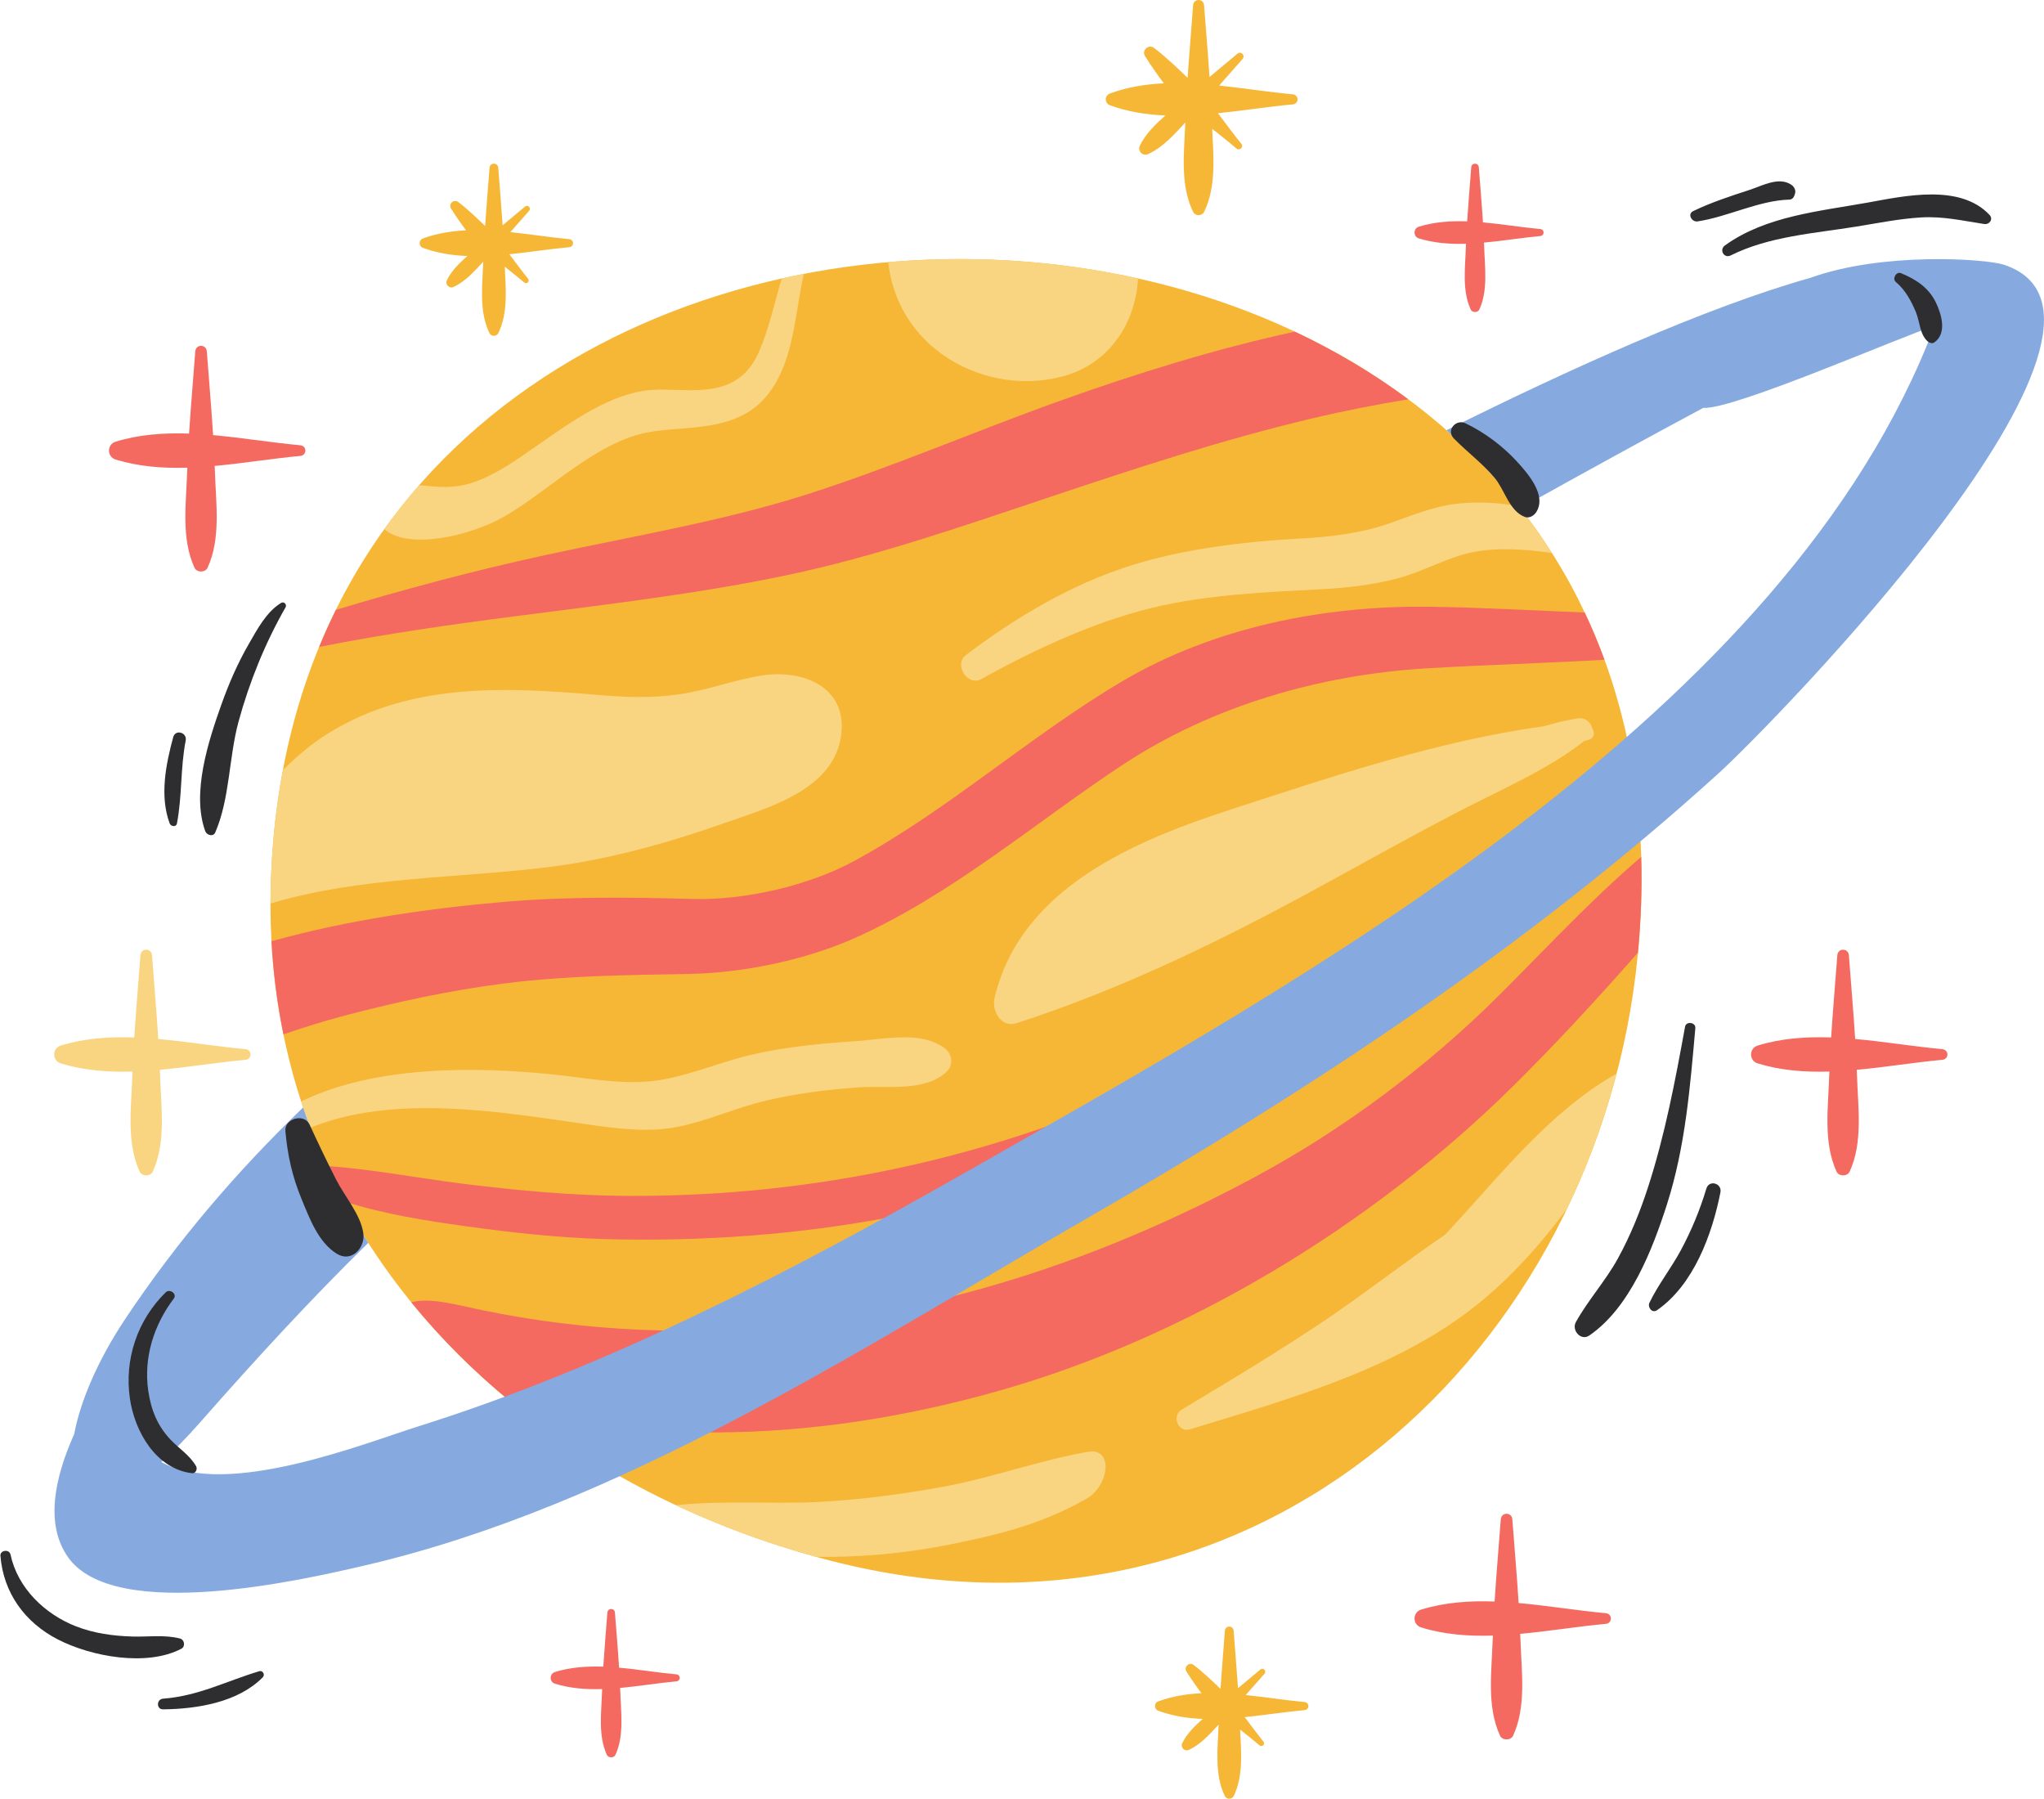 <?xml version="1.0" encoding="UTF-8"?><svg xmlns="http://www.w3.org/2000/svg" xmlns:xlink="http://www.w3.org/1999/xlink" height="438.3" preserveAspectRatio="xMidYMid meet" version="1.0" viewBox="-0.1 0.0 498.1 438.3" width="498.1" zoomAndPan="magnify"><defs><clipPath id="a"><path d="M 65 0 L 400 0 L 400 438.262 L 65 438.262 Z M 65 0"/></clipPath><clipPath id="b"><path d="M 13 63 L 497.988 63 L 497.988 389 L 13 389 Z M 13 63"/></clipPath></defs><g><g clip-path="url(#a)" id="change1_1"><path d="M 314.906 22.977 C 309.105 22.449 303.066 21.484 296.996 20.848 C 298.898 18.699 300.785 16.539 302.691 14.383 C 303.461 13.516 302.328 12.348 301.438 13.094 C 299.176 14.992 296.906 16.871 294.648 18.762 C 294.258 12.938 293.758 7.125 293.32 1.289 C 293.191 -0.426 290.777 -0.43 290.648 1.289 C 290.211 7.195 289.703 13.074 289.309 18.969 C 287.445 17.176 284.234 14.051 281.145 11.684 C 279.805 10.656 278.039 12.258 278.934 13.688 C 280.547 16.262 282.469 18.938 283.52 20.305 C 279.035 20.512 274.621 21.215 270.375 22.777 C 269.023 23.27 269.023 25.148 270.379 25.645 C 274.738 27.246 279.277 27.945 283.887 28.133 C 281.438 30.309 279.062 32.617 277.664 35.496 C 277.039 36.785 278.371 38.141 279.676 37.547 C 283.266 35.914 286.039 32.781 288.746 29.852 C 288.469 37.082 287.434 44.922 290.602 51.551 C 291.164 52.73 292.812 52.719 293.375 51.543 C 296.312 45.383 295.629 38.168 295.289 31.383 C 297.305 32.98 299.305 34.551 301.18 36.156 C 301.992 36.852 303.047 35.828 302.371 34.996 C 300.465 32.645 298.613 30.105 296.703 27.586 C 302.871 26.949 309.016 25.98 314.906 25.441 C 316.488 25.301 316.492 23.121 314.906 22.977 Z M 317.793 414.699 C 313.156 414.273 308.324 413.504 303.469 412.996 C 304.988 411.277 306.5 409.547 308.023 407.824 C 308.641 407.129 307.734 406.195 307.02 406.793 C 305.211 408.312 303.395 409.816 301.59 411.328 C 301.273 406.668 300.875 402.02 300.527 397.352 C 300.426 395.977 298.492 395.973 298.391 397.352 C 298.039 402.074 297.633 406.777 297.316 411.492 C 295.828 410.059 293.258 407.559 290.785 405.664 C 289.715 404.84 288.301 406.121 289.02 407.266 C 290.309 409.328 291.848 411.469 292.688 412.559 C 289.098 412.727 285.57 413.289 282.172 414.535 C 281.09 414.934 281.094 416.438 282.176 416.832 C 285.66 418.113 289.293 418.672 292.98 418.82 C 291.02 420.562 289.121 422.41 288.004 424.715 C 287.504 425.742 288.57 426.828 289.609 426.355 C 292.484 425.047 294.699 422.539 296.867 420.195 C 296.645 425.984 295.816 432.254 298.352 437.559 C 298.801 438.5 300.121 438.492 300.57 437.551 C 302.922 432.621 302.371 426.852 302.102 421.422 C 303.715 422.699 305.316 423.957 306.812 425.238 C 307.465 425.797 308.309 424.98 307.766 424.312 C 306.242 422.434 304.762 420.402 303.23 418.387 C 308.168 417.879 313.086 417.102 317.793 416.672 C 319.062 416.555 319.062 414.812 317.793 414.699 Z M 138.594 58.262 C 133.953 57.836 129.121 57.066 124.266 56.559 C 125.785 54.84 127.301 53.109 128.824 51.387 C 129.438 50.691 128.531 49.758 127.82 50.355 C 126.008 51.875 124.195 53.375 122.387 54.891 C 122.074 50.23 121.676 45.578 121.324 40.91 C 121.223 39.539 119.289 39.535 119.188 40.91 C 118.836 45.637 118.434 50.34 118.117 55.055 C 116.625 53.621 114.055 51.121 111.586 49.227 C 110.512 48.402 109.102 49.684 109.816 50.828 C 111.105 52.891 112.645 55.031 113.484 56.121 C 109.898 56.289 106.367 56.852 102.969 58.098 C 101.887 58.496 101.891 59.996 102.973 60.395 C 106.461 61.676 110.09 62.234 113.781 62.383 C 111.82 64.125 109.922 65.973 108.801 68.277 C 108.301 69.305 109.367 70.391 110.41 69.918 C 113.281 68.609 115.5 66.102 117.668 63.758 C 117.441 69.547 116.613 75.816 119.152 81.121 C 119.602 82.062 120.918 82.055 121.367 81.113 C 123.719 76.184 123.172 70.414 122.902 64.984 C 124.512 66.262 126.113 67.52 127.613 68.801 C 128.262 69.359 129.105 68.543 128.566 67.875 C 127.039 65.996 125.559 63.965 124.031 61.949 C 128.969 61.441 133.883 60.664 138.594 60.234 C 139.859 60.117 139.863 58.375 138.594 58.262 Z M 202.047 380.203 C 124.375 360.059 64.266 299.852 65.844 217.363 C 69.93 3.316 420.477 15.316 398.977 232.992 C 389.562 328.301 306.996 407.418 202.047 380.203" fill="#f6b737"/></g><g id="change2_1"><path d="M 473.211 255.625 C 466.352 255 459.172 253.793 451.984 253.152 C 451.559 246.348 450.961 239.566 450.453 232.758 C 450.316 230.945 447.77 230.941 447.637 232.758 C 447.137 239.445 446.551 246.098 446.129 252.777 C 440.035 252.562 434 252.977 428.223 254.75 C 426.082 255.41 426.078 258.441 428.223 259.098 C 433.863 260.828 439.754 261.266 445.703 261.086 C 445.691 261.426 445.672 261.766 445.66 262.105 C 445.418 269.84 444.164 278.305 447.453 285.477 C 448.008 286.68 450.082 286.68 450.637 285.477 C 453.922 278.309 452.672 269.828 452.43 262.105 C 452.414 261.621 452.383 261.145 452.363 260.664 C 459.426 260.012 466.477 258.84 473.211 258.227 C 474.883 258.074 474.887 255.777 473.211 255.625 Z M 164.719 407.957 C 160.211 407.543 155.488 406.754 150.766 406.328 C 150.484 401.859 150.094 397.402 149.758 392.926 C 149.672 391.734 147.996 391.73 147.906 392.926 C 147.578 397.32 147.195 401.695 146.914 406.082 C 142.91 405.945 138.945 406.215 135.148 407.383 C 133.738 407.812 133.738 409.809 135.148 410.238 C 138.855 411.379 142.727 411.664 146.637 411.547 C 146.629 411.77 146.613 411.992 146.609 412.215 C 146.449 417.301 145.625 422.863 147.785 427.578 C 148.152 428.371 149.516 428.371 149.879 427.578 C 152.039 422.867 151.215 417.293 151.059 412.215 C 151.047 411.898 151.027 411.582 151.016 411.27 C 155.656 410.84 160.293 410.066 164.719 409.664 C 165.816 409.566 165.82 408.055 164.719 407.957 Z M 375.234 55.805 C 370.723 55.395 366.004 54.602 361.281 54.18 C 361.004 49.707 360.609 45.25 360.273 40.773 C 360.188 39.586 358.512 39.582 358.422 40.773 C 358.094 45.172 357.711 49.543 357.43 53.934 C 353.426 53.793 349.461 54.066 345.66 55.23 C 344.258 55.664 344.254 57.656 345.66 58.09 C 349.371 59.227 353.242 59.516 357.152 59.395 C 357.145 59.621 357.133 59.84 357.121 60.066 C 356.965 65.148 356.141 70.715 358.301 75.426 C 358.664 76.219 360.031 76.219 360.395 75.426 C 362.555 70.715 361.73 65.141 361.574 60.066 C 361.562 59.75 361.543 59.434 361.531 59.117 C 366.172 58.688 370.809 57.918 375.234 57.516 C 376.332 57.414 376.336 55.906 375.234 55.805 Z M 391.203 393.055 C 384.34 392.43 377.16 391.223 369.977 390.582 C 369.551 383.777 368.949 376.996 368.441 370.188 C 368.309 368.375 365.762 368.371 365.625 370.188 C 365.129 376.875 364.543 383.527 364.117 390.207 C 358.023 389.992 351.992 390.406 346.215 392.18 C 344.07 392.84 344.07 395.871 346.215 396.527 C 351.852 398.262 357.742 398.695 363.695 398.516 C 363.684 398.855 363.66 399.195 363.648 399.535 C 363.406 407.27 362.152 415.734 365.441 422.906 C 365.996 424.109 368.07 424.109 368.625 422.906 C 371.914 415.738 370.66 407.258 370.422 399.535 C 370.402 399.051 370.371 398.574 370.352 398.094 C 377.414 397.441 384.469 396.27 391.203 395.656 C 392.871 395.504 392.875 393.207 391.203 393.055 Z M 73.059 108.488 C 66.199 107.863 59.02 106.66 51.832 106.016 C 51.406 99.211 50.809 92.434 50.301 85.621 C 50.164 83.812 47.617 83.809 47.484 85.621 C 46.984 92.309 46.402 98.965 45.973 105.641 C 39.883 105.43 33.848 105.844 28.07 107.617 C 25.93 108.273 25.926 111.305 28.07 111.965 C 33.711 113.695 39.602 114.133 45.555 113.953 C 45.539 114.293 45.516 114.629 45.508 114.969 C 45.266 122.703 44.012 131.172 47.301 138.34 C 47.855 139.547 49.93 139.547 50.484 138.34 C 53.77 131.176 52.516 122.691 52.277 114.969 C 52.262 114.488 52.23 114.012 52.211 113.527 C 59.273 112.879 66.324 111.703 73.059 111.09 C 74.73 110.938 74.734 108.641 73.059 108.488 Z M 191.703 140.133 C 212.992 135.656 234.391 128.25 255.465 121.195 C 276.484 114.16 297.695 107.164 319.301 102.027 C 327.398 100.105 335.355 98.551 343.074 97.289 C 334.496 90.906 325.223 85.41 315.438 80.809 C 295.965 85.027 276.824 91.008 258.281 97.629 C 237.734 104.961 216.961 113.977 196.25 120.551 C 175.863 127.023 153.812 130.684 132.816 135.242 C 115.715 138.961 98.637 143.5 81.754 148.598 C 80.305 151.531 78.945 154.543 77.676 157.629 C 93.594 154.461 109.793 152.164 126.039 150.074 C 148.031 147.242 170.535 144.59 191.703 140.133 Z M 123.316 239.551 C 138.016 237.715 153.172 237.562 167.949 237.297 C 181.098 237.059 196.348 233.871 208.363 228.484 C 232.195 217.797 252.199 200.348 273.652 186.234 C 295.301 171.992 321.535 164.387 347.648 162.836 C 361.965 161.984 376.445 161.59 390.891 160.75 C 389.445 156.797 387.836 152.965 386.078 149.25 C 373.453 148.723 360.84 148.004 348.293 147.836 C 322.441 147.48 295.574 152.906 273.441 165.957 C 251.062 179.152 231.148 197.25 208.047 209.785 C 196.898 215.836 181.309 219.391 168.695 219.035 C 153.59 218.609 137.902 218.434 122.715 219.746 C 104.23 221.34 84.676 224.156 66.055 229.332 C 66.48 237.117 67.469 244.68 68.969 252.016 C 73.758 250.406 78.715 248.797 84.027 247.41 C 96.449 244.164 109.562 241.27 123.316 239.551 Z M 147.145 301.895 C 170.746 302.559 194.316 300.875 217.395 296.469 C 265.297 287.32 310.352 262.035 350.293 234.422 C 366.926 222.926 383.941 210.555 399.004 196.359 C 398.656 193.051 398.219 189.801 397.684 186.617 C 364.598 215.188 327.98 241.059 289.805 259.848 C 246.926 280.949 200.996 291.641 152.641 291.379 C 139.59 291.309 126.176 290.086 112.945 288.449 C 101.895 287.078 89.93 284.758 79.434 284.105 C 80.77 287.031 82.199 289.906 83.715 292.727 C 93.836 295.918 103.855 297.449 113.449 298.781 C 124.664 300.34 136.051 301.582 147.145 301.895 Z M 399.051 232.117 C 389.258 243.246 379.23 254.145 368.711 264.551 C 334.098 298.785 288.598 326.238 242.34 339.148 C 220.02 345.375 197.363 348.938 174.234 349.012 C 163.348 349.043 152.074 347.648 141.027 345.512 C 135.5 344.441 129.969 343.129 124.438 341.605 C 115.473 334.273 107.316 326.152 100.125 317.305 C 104.758 316.086 110.789 317.855 117.508 319.242 C 123.82 320.547 130.105 321.578 136.398 322.363 C 149.348 323.977 162.305 324.531 175.332 324.055 C 222.117 322.348 265.855 308.277 306.059 286.59 C 327.219 275.172 347.703 259.922 365.066 242.633 C 374.672 233.07 384.016 223.102 393.98 213.969 C 395.926 212.188 397.883 210.465 399.844 208.766 C 400.066 216.262 399.812 224.051 399.051 232.117" fill="#f46a61"/></g><g clip-path="url(#b)" id="change3_1"><path d="M 418.691 188.426 C 372.086 230.711 319.512 265.336 265.098 296.672 C 209.859 328.48 151.445 366.906 88.641 381.461 C 74.422 384.758 27.738 395.641 16.422 379.332 C 10.898 371.371 13.121 360.293 17.977 349.418 C 19.445 341.602 23.602 331.578 30.496 321.242 C 43.227 302.168 57.816 285.195 73.781 269.824 C 77.742 281.559 83.086 292.59 89.641 302.824 C 75.891 316.301 62.582 330.734 48.734 346.488 C 45.273 350.426 42.102 353.641 39.211 356.223 C 55.184 365.129 88.746 351.645 102.086 347.453 C 148.266 332.953 192.926 309.695 234.844 285.848 C 318.098 238.477 435.48 174.121 471.316 79.445 C 464.227 81.512 422.52 99.852 414.949 99.387 C 401.234 106.734 386.137 115.023 370.371 123.809 C 364.965 116.895 358.938 110.566 352.395 104.824 C 382.129 90.027 415.457 74.914 441.012 67.711 C 441.016 67.711 441.02 67.711 441.02 67.711 C 458.688 61.32 483.871 63.047 488.266 64.512 C 528.559 77.945 431.43 176.867 418.691 188.426" fill="#86aadf"/></g><g id="change4_1"><path d="M 59.699 255.625 C 52.836 255 45.656 253.793 38.473 253.152 C 38.047 246.348 37.445 239.566 36.941 232.758 C 36.805 230.945 34.258 230.941 34.121 232.758 C 33.625 239.445 33.039 246.098 32.613 252.777 C 26.52 252.562 20.488 252.977 14.711 254.75 C 12.57 255.41 12.566 258.441 14.711 259.098 C 20.352 260.828 26.242 261.266 32.191 261.086 C 32.18 261.426 32.156 261.766 32.145 262.105 C 31.906 269.84 30.652 278.305 33.941 285.477 C 34.492 286.68 36.57 286.68 37.121 285.477 C 40.41 278.309 39.156 269.828 38.914 262.105 C 38.902 261.621 38.867 261.145 38.852 260.664 C 45.91 260.012 52.965 258.84 59.699 258.227 C 61.371 258.074 61.371 255.777 59.699 255.625 Z M 300.242 197.102 C 276.727 204.742 248.633 216.211 242.262 243.141 C 241.516 246.293 243.863 250.504 247.578 249.305 C 272.438 241.281 296.262 229.789 319.398 217.223 C 330.805 211.027 342.277 204.57 353.844 198.516 C 365.289 192.52 377.113 187.551 385.895 180.594 C 386.289 180.465 386.695 180.352 387.09 180.223 C 388.488 179.77 388.574 178.449 387.887 177.371 C 387.566 176.047 386.234 174.734 384.379 175.035 C 381.539 175.492 378.824 176.148 376.176 176.945 C 350.18 180.539 325.016 189.059 300.242 197.102 Z M 235.266 159.617 C 232.258 161.887 235.676 167.336 239.055 165.449 C 251.617 158.43 266.309 151.609 280.477 148.137 C 293.852 144.859 308.527 144.266 322.059 143.555 C 328.441 143.215 334.867 142.434 340.621 140.879 C 347.102 139.125 352.594 135.812 358.52 134.586 C 364.656 133.316 371.363 133.801 378.074 134.723 C 375.57 130.773 372.887 126.98 370.023 123.355 C 365.305 122.508 360.469 122.188 355.551 122.668 C 349.172 123.285 343.797 125.723 337.723 127.777 C 331.477 129.891 324.266 130.816 316.953 131.203 C 303.5 131.91 288.277 133.727 275.387 137.82 C 260.605 142.512 247.27 150.555 235.266 159.617 Z M 258.738 91.738 C 270.137 88.734 276.66 78.797 277.211 67.848 C 257.406 63.445 236.711 62.117 216.344 63.879 C 216.875 68.484 218.32 72.965 220.723 76.926 C 228.352 89.508 244.41 95.523 258.738 91.738 Z M 265.078 353.73 C 253.426 355.738 241.781 359.988 230.746 362.059 C 219.621 364.145 208.676 365.523 198.531 365.988 C 188.23 366.461 175.988 365.547 164.609 366.742 C 175.469 371.836 186.914 376.055 198.793 379.328 C 200.066 379.34 201.348 379.336 202.633 379.324 C 212.027 379.219 221.719 378.262 231.801 376.227 C 242.16 374.129 253.449 371.605 264.656 365.16 C 270.312 361.906 271.238 352.668 265.078 353.73 Z M 186.293 268.23 C 193.734 266.441 201.465 265.473 209.246 264.93 C 215.961 264.461 225.094 266.105 230.484 261.227 C 232.281 259.602 232.023 256.902 230.188 255.469 C 224.438 250.992 214.871 253.281 208.07 253.715 C 199.824 254.242 191.578 255.074 183.629 256.852 C 175.828 258.598 168.617 261.836 160.859 263.133 C 152.328 264.559 143.539 262.719 134.777 261.809 C 115.602 259.812 91.148 259.641 73.293 268.379 C 73.992 270.527 74.738 272.656 75.531 274.758 C 95.859 266.551 121.164 270.777 142.676 273.902 C 150.16 274.988 157.816 275.992 165.016 274.559 C 172.254 273.121 178.969 269.996 186.293 268.23 Z M 123.004 125.723 C 133.738 119.484 145.234 107.688 157.711 105.348 C 167.195 103.57 179.938 105.621 187.352 95.684 C 193.406 87.574 193.559 76.609 195.789 66.738 C 193.992 67.086 192.199 67.453 190.414 67.852 C 188.629 73.664 187.457 79.621 184.949 85.504 C 179.184 99.031 165.891 93.777 156.719 95.227 C 146.965 96.766 137.781 103.727 128.336 110.27 C 123.465 113.645 118.359 116.914 113.184 118.113 C 108.914 119.105 105.566 118.48 102.051 118.219 C 99.07 121.625 96.238 125.191 93.566 128.918 C 99.133 133.973 114.246 130.812 123.004 125.723 Z M 175.965 200.703 C 186.398 197 202.551 192.801 204.773 179.824 C 206.887 167.5 195.621 162.938 185.391 164.613 C 178.715 165.703 172.219 168.176 165.48 169.164 C 159.25 170.074 152.848 169.938 146.84 169.422 C 124.094 167.469 100.48 165.961 80 178.609 C 76.172 180.973 72.375 184.098 68.844 187.645 C 67.078 197.016 66.043 206.914 65.844 217.363 C 65.824 218.293 65.824 219.215 65.82 220.137 C 87.668 213.559 111.93 214.023 134.262 211.18 C 148.023 209.426 162.75 205.395 175.965 200.703 Z M 393.844 261.586 C 390.848 273.035 386.781 284.078 381.738 294.547 C 375.258 303.258 368.047 311.359 359.508 318.148 C 339.809 333.805 313.551 340.996 289.871 348.254 C 286.973 349.141 285.359 344.965 287.852 343.469 C 290.062 342.148 292.27 340.82 294.477 339.492 C 294.523 339.445 294.562 339.395 294.625 339.359 C 295.535 338.797 296.465 338.266 297.391 337.73 C 305.457 332.848 313.473 327.887 321.328 322.672 C 331.801 315.711 341.66 307.891 352.055 300.836 C 352.43 300.434 352.812 300.039 353.184 299.637 C 365.789 286 377.539 270.855 393.844 261.586" fill="#fad581"/></g><g id="change5_1"><path d="M 415.73 289.586 C 414.164 294.789 412.082 299.824 409.508 304.609 C 407.156 308.984 404 312.953 401.855 317.406 C 401.324 318.504 402.488 320.066 403.688 319.238 C 412.625 313.062 417.137 300.727 419.148 290.527 C 419.59 288.305 416.395 287.375 415.73 289.586 Z M 413.035 250.496 C 413.16 249.078 410.789 248.742 410.531 250.156 C 408.145 263.246 405.633 276.551 401.52 289.223 C 399.57 295.238 397.203 301.086 394.16 306.633 C 391.16 312.094 386.922 316.727 383.922 322.129 C 382.824 324.102 385.129 326.812 387.191 325.398 C 397.113 318.613 402.602 304.438 406.129 293.41 C 410.594 279.449 411.746 264.992 413.035 250.496 Z M 43.02 200.625 C 44.305 193.98 43.844 187.117 45.152 180.434 C 45.539 178.465 42.656 177.617 42.113 179.598 C 40.309 186.215 38.77 193.984 41.246 200.625 C 41.531 201.391 42.832 201.598 43.02 200.625 Z M 52.348 202.84 C 55.918 194.641 55.66 184.539 58.023 175.852 C 60.637 166.234 64.535 156.621 69.488 147.973 C 69.875 147.301 69.094 146.48 68.41 146.895 C 64.848 149.051 62.605 153.305 60.57 156.832 C 57.848 161.543 55.672 166.531 53.852 171.652 C 50.695 180.531 46.531 193.223 49.922 202.523 C 50.266 203.465 51.848 203.988 52.348 202.84 Z M 413.59 53.945 C 421.012 52.812 428.504 48.84 435.941 48.633 C 436.52 48.617 436.945 48.254 437.133 47.727 C 437.191 47.555 437.254 47.383 437.312 47.215 C 437.613 46.367 437.102 45.465 436.414 45.008 C 433.363 42.973 429.375 45.25 426.301 46.25 C 421.637 47.773 416.957 49.289 412.527 51.426 C 411.004 52.164 412.176 54.164 413.59 53.945 Z M 484.73 52.367 C 477.562 44.734 464.145 47.711 455.145 49.34 C 443.359 51.473 430.203 52.609 420.242 59.805 C 418.785 60.855 420.02 63.055 421.66 62.234 C 430.977 57.57 442.074 56.855 452.211 55.219 C 457.457 54.371 462.695 53.301 468.012 52.98 C 473.414 52.656 478.172 53.785 483.438 54.582 C 484.699 54.773 485.703 53.402 484.73 52.367 Z M 63.086 407.191 C 55.035 409.605 48.246 413.234 39.648 413.883 C 38 414.008 37.953 416.504 39.648 416.484 C 47.891 416.391 57.906 414.809 63.941 408.664 C 64.547 408.047 63.941 406.934 63.086 407.191 Z M 43.762 399.223 C 39.965 398.246 35.941 398.863 32.047 398.738 C 27.398 398.59 22.777 397.957 18.422 396.262 C 10.816 393.297 4.191 386.93 2.457 378.75 C 2.168 377.391 -0.109 377.672 0.004 379.082 C 0.727 388.105 5.961 395.332 14.027 399.469 C 22.148 403.633 35.641 406.145 44.09 401.719 C 45.133 401.172 44.871 399.508 43.762 399.223 Z M 357.031 103.137 C 354.707 102.027 352.227 104.828 354.184 106.828 C 357.398 110.113 361.129 112.871 364.102 116.402 C 366.633 119.406 367.652 124.488 371.492 125.953 C 372.523 126.344 373.676 125.676 374.227 124.84 C 376.922 120.75 372.285 115.426 369.605 112.496 C 366.113 108.684 361.695 105.367 357.031 103.137 Z M 463.156 66.562 C 461.977 66.078 460.949 67.918 461.902 68.715 C 464.188 70.617 465.688 73.398 466.812 76.125 C 467.738 78.379 467.727 81.574 469.715 83.227 C 470.125 83.57 470.781 83.773 471.273 83.43 C 474.414 81.23 473.035 76.559 471.652 73.703 C 469.895 70.074 466.789 68.055 463.156 66.562 Z M 46.711 358.949 C 47.594 359.051 48.082 357.922 47.688 357.242 C 46.105 354.52 43.578 353.004 41.441 350.754 C 38.238 347.383 36.668 343.387 36.02 338.805 C 34.871 330.75 37.387 322.836 42.246 316.406 C 43.125 315.242 41.262 313.914 40.273 314.883 C 33.375 321.648 30.16 331.188 31.559 340.793 C 32.723 348.793 37.93 357.938 46.711 358.949 Z M 88.438 300.484 C 88.941 304.004 85.57 307.734 81.953 305.469 C 77.426 302.633 75.316 296.82 73.34 292.027 C 71.082 286.543 69.973 281.422 69.445 275.574 C 69.172 272.52 74.039 271.184 75.328 273.98 C 77.402 278.48 79.582 283.051 81.844 287.477 C 83.93 291.555 87.789 295.938 88.438 300.484" fill="#2e2e30"/></g></g></svg>